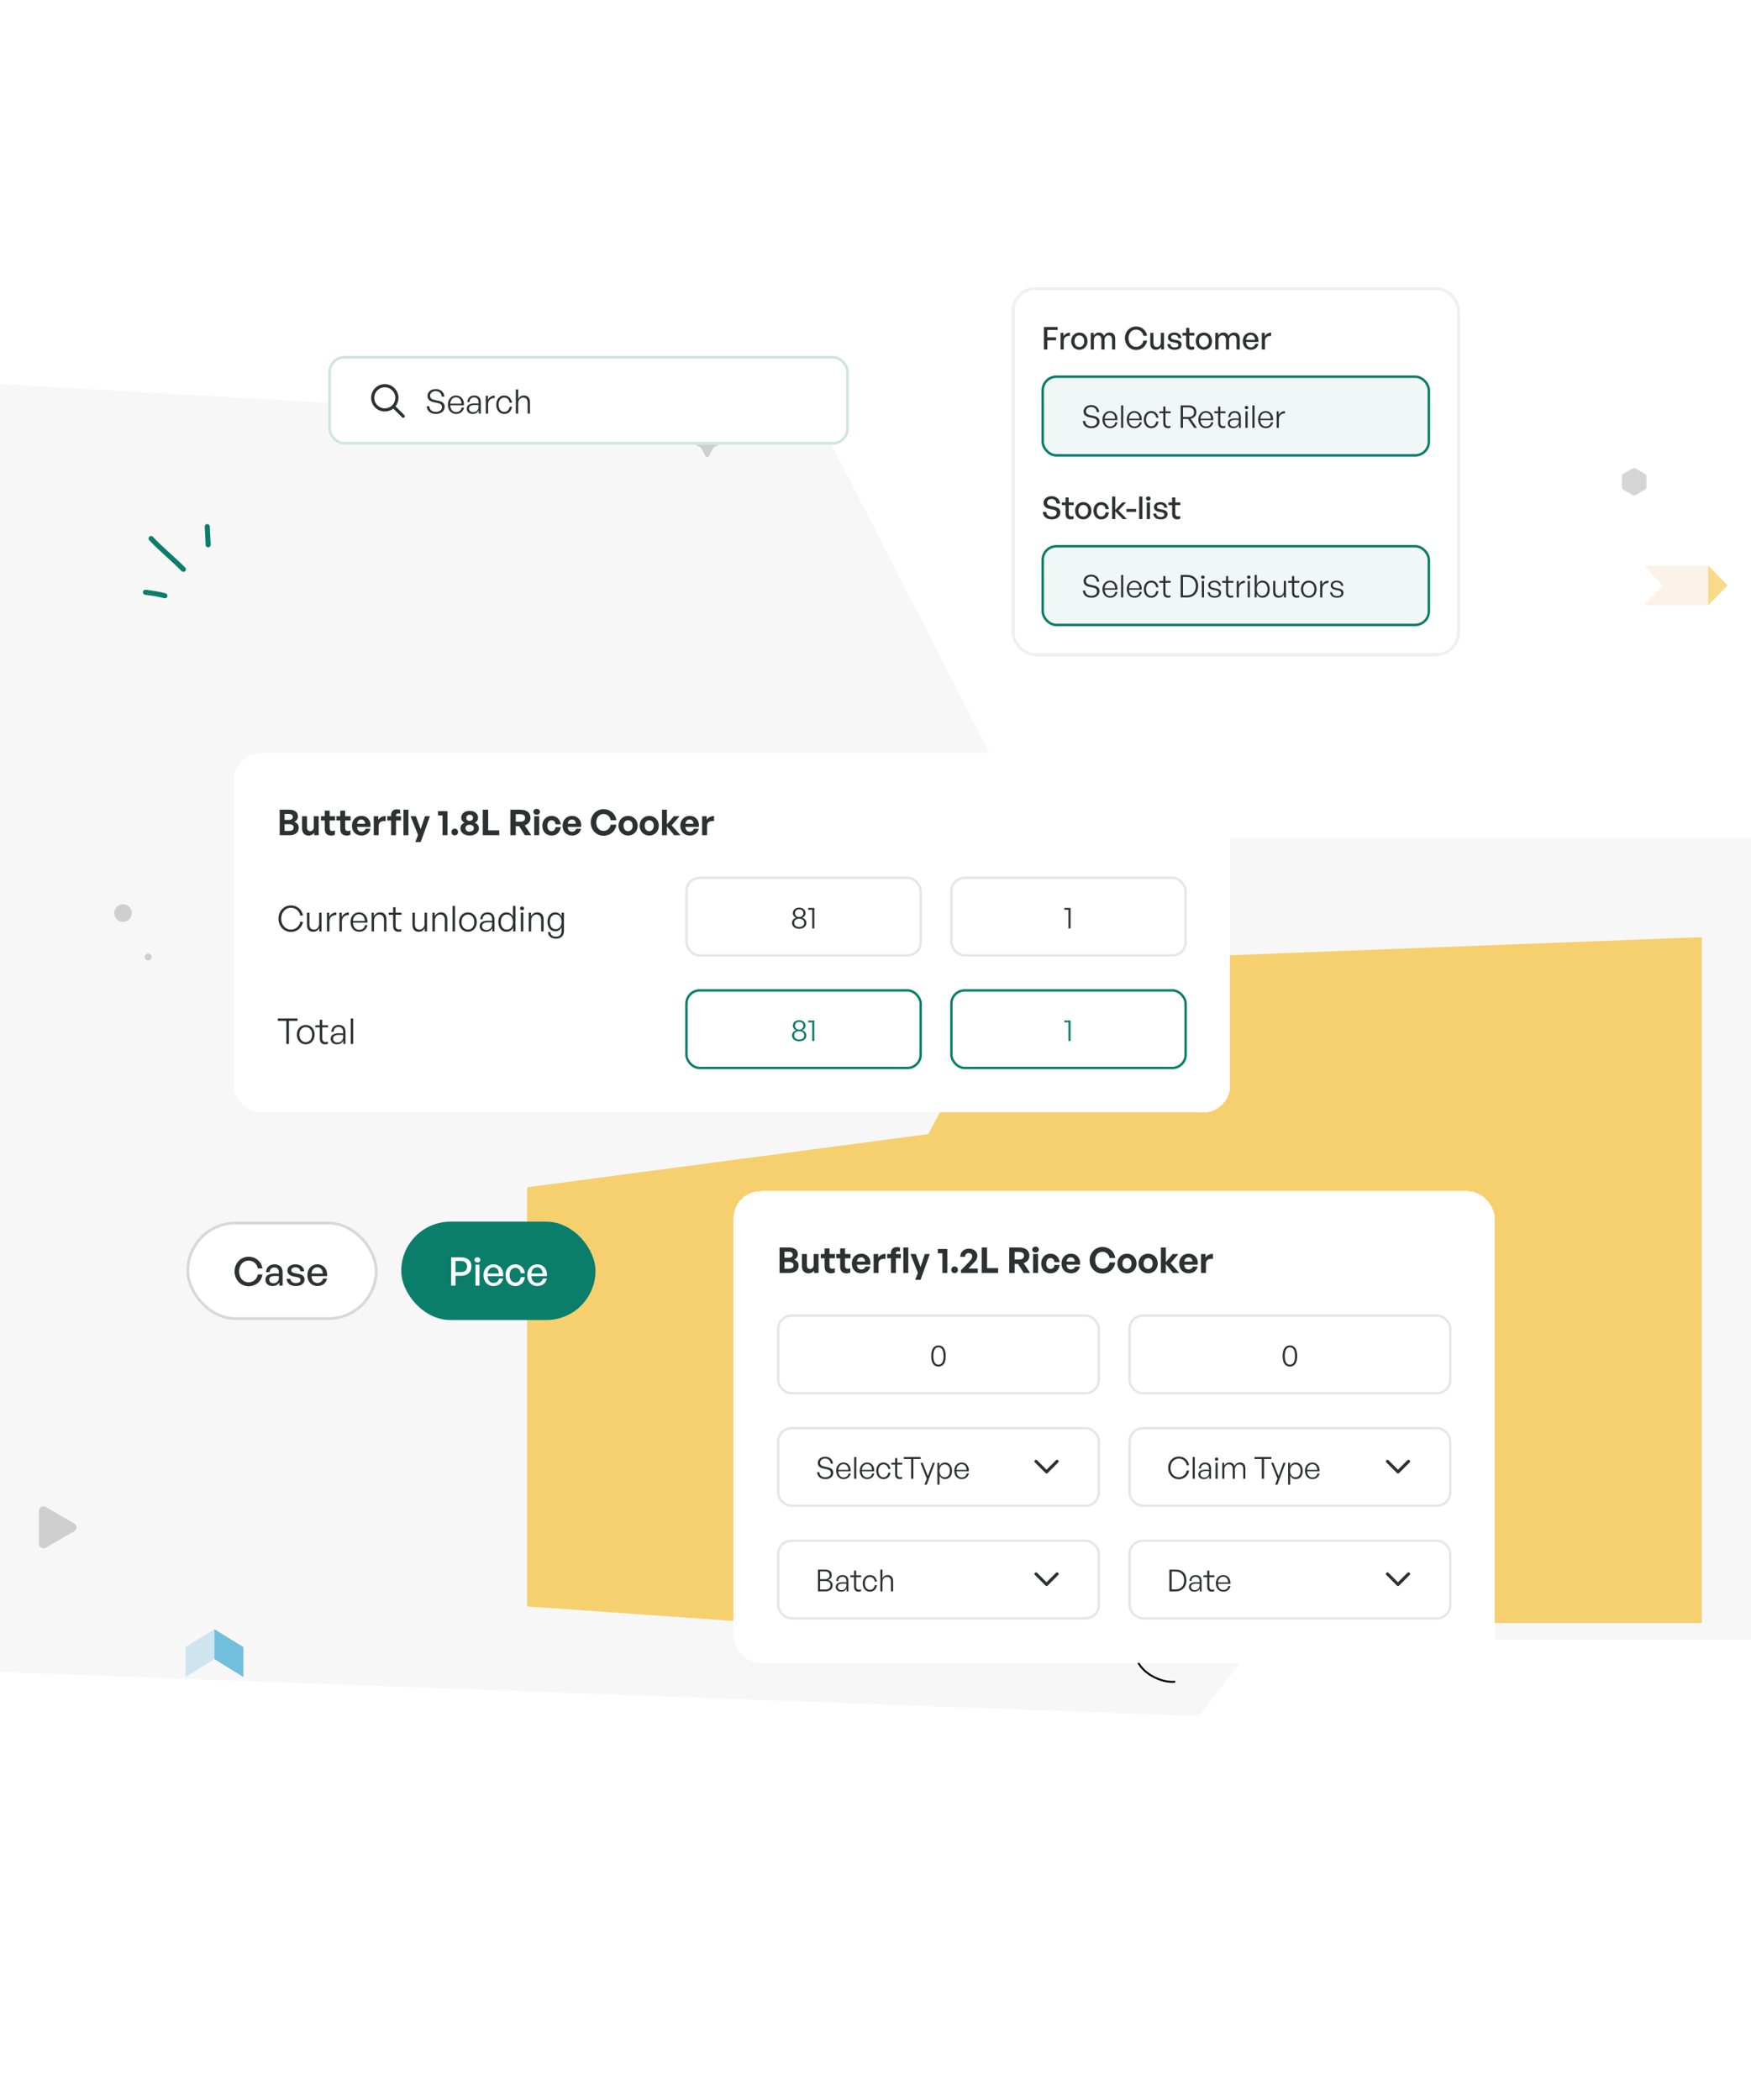 <svg width="592" height="710" viewBox="0 0 592 710" fill="none" xmlns="http://www.w3.org/2000/svg">
<path d="M278.777 145.705L0 129.841V565.259L405.347 580.159L425.375 554.208H592V283.151H349.275L278.777 145.705Z" fill="#F7F7F7"/>
<path opacity="0.2" d="M44.145 307.159C43.298 305.75 41.472 305.289 40.062 306.129C38.653 306.977 38.193 308.803 39.032 310.212C39.88 311.622 41.706 312.082 43.115 311.242C44.525 310.395 44.985 308.569 44.145 307.159Z" fill="#2E3032"/>
<path opacity="0.2" d="M51.098 322.907C50.769 322.352 50.046 322.169 49.491 322.505C48.936 322.841 48.754 323.557 49.09 324.112C49.425 324.667 50.141 324.85 50.696 324.514C51.252 324.185 51.434 323.462 51.098 322.907Z" fill="#2E3032"/>
<path d="M345.098 325.638L575.362 316.808V548.679H406.071V559.109L178.217 543.062V401.38L313.807 383.398L345.098 325.638Z" fill="#F6CF6F"/>
<path fill-rule="evenodd" clip-rule="evenodd" d="M407.59 542.88C406.852 542.274 406.027 541.748 405.18 541.324C403.522 540.492 401.031 539.739 398.723 539.717C397.145 539.703 395.648 540.031 394.545 540.886C392.441 542.507 392.011 545.312 392.609 548.226C393.048 550.352 394.026 552.529 395.268 554.318C393.858 553.515 392.032 552.762 390.265 552.58C388.278 552.375 386.365 552.864 385.116 554.698C382.501 558.525 383.808 562.228 386.649 564.901C389.44 567.531 393.72 569.138 397.094 568.867C397.269 568.853 397.408 568.692 397.394 568.517C397.379 568.342 397.226 568.203 397.043 568.217C393.829 568.48 389.754 566.932 387.095 564.427C384.487 561.973 383.253 558.576 385.649 555.063C386.752 553.449 388.446 553.04 390.199 553.222C392.018 553.412 393.895 554.23 395.268 555.063C395.641 555.289 396.013 555.509 396.393 555.742C397.394 556.86 398.489 557.707 399.563 558.116C399.833 558.218 399.95 558.043 399.986 557.992C400.03 557.926 400.074 557.809 400.001 557.67C399.986 557.641 399.957 557.59 399.899 557.539C399.818 557.466 399.643 557.327 399.57 557.254C399.263 556.969 398.935 556.714 398.606 556.458C398.036 556.02 397.43 555.625 396.817 555.246C396.729 555.143 396.641 555.041 396.554 554.939C395.012 553.076 393.749 550.549 393.245 548.095C392.697 545.444 393.026 542.88 394.939 541.405C395.933 540.638 397.284 540.36 398.716 540.375C400.921 540.397 403.295 541.112 404.88 541.916C405.852 542.405 406.779 543.026 407.583 543.749C407.853 543.99 408.094 544.26 408.328 544.538C408.357 544.567 408.386 544.611 408.43 544.662C408.532 544.816 408.642 544.962 408.751 545.1C408.81 545.173 408.853 545.203 408.861 545.203C409.058 545.327 409.197 545.225 409.255 545.166C409.27 545.152 409.452 544.976 409.306 544.75C409.277 544.706 409.094 544.458 408.948 544.268C407.867 542.639 407.531 540.346 408.006 538.483C408.306 537.3 408.941 536.292 409.942 535.766C410.606 535.415 411.432 535.284 412.425 535.445C414.813 535.832 416.822 537.19 418.604 538.87C420.43 540.587 422.022 542.639 423.549 544.355C423.666 544.487 423.87 544.501 424.009 544.385C424.141 544.268 424.155 544.063 424.038 543.924C422.497 542.193 420.89 540.134 419.057 538.395C417.18 536.628 415.054 535.204 412.535 534.802C411.381 534.619 410.424 534.787 409.642 535.189C408.481 535.795 407.729 536.949 407.378 538.315C407.013 539.747 407.086 541.405 407.575 542.88H407.59Z" fill="black"/>
<path fill-rule="evenodd" clip-rule="evenodd" d="M55.995 200.583C53.811 199.969 51.517 199.662 49.297 199.378C48.822 199.319 48.377 199.648 48.34 200.115C48.275 200.583 48.611 201.014 49.056 201.072C51.211 201.342 53.431 201.634 55.513 202.226C55.958 202.358 56.433 202.087 56.572 201.634C56.711 201.182 56.433 200.707 55.987 200.583H55.995Z" fill="#0A7D6B"/>
<path fill-rule="evenodd" clip-rule="evenodd" d="M62.62 191.876C59.099 188.283 55.133 185.157 51.686 181.468C51.379 181.125 50.831 181.103 50.488 181.424C50.145 181.746 50.115 182.286 50.451 182.63C53.906 186.325 57.865 189.466 61.385 193.067C61.729 193.403 62.276 193.41 62.612 193.074C62.919 192.746 62.956 192.205 62.612 191.869L62.62 191.876Z" fill="#0A7D6B"/>
<path fill-rule="evenodd" clip-rule="evenodd" d="M69.222 178.065C69.325 180.117 69.427 182.177 69.529 184.229C69.529 184.697 69.938 185.062 70.42 185.04C70.895 185.018 71.238 184.616 71.238 184.141C71.136 182.082 71.034 180.022 70.931 177.962C70.895 177.495 70.486 177.13 70.011 177.159C69.566 177.188 69.193 177.59 69.222 178.057V178.065Z" fill="#0A7D6B"/>
<path opacity="0.2" d="M239.563 154.302L241.104 151.483C241.155 151.388 241.228 151.315 241.323 151.264L244.142 149.722C244.529 149.511 244.529 148.956 244.142 148.751L241.323 147.21C241.228 147.159 241.155 147.086 241.104 146.991L239.563 144.171C239.351 143.784 238.796 143.784 238.591 144.171L237.05 146.991C236.999 147.086 236.926 147.159 236.831 147.21L234.012 148.751C233.624 148.963 233.624 149.518 234.012 149.722L236.831 151.264C236.926 151.315 236.999 151.388 237.05 151.483L238.591 154.302C238.803 154.689 239.358 154.689 239.563 154.302Z" fill="#2E3032"/>
<g opacity="0.6">
<path opacity="0.3" d="M72.499 560.878V550.777L62.711 556.817V566.926L72.499 560.878Z" fill="#1997CE"/>
<path d="M72.499 560.878V550.777L82.294 556.817V566.926L72.499 560.878Z" fill="#1997CE"/>
</g>
<path opacity="0.2" d="M13.154 510.764V521.925C13.154 523.094 14.418 523.831 15.433 523.24L25.096 517.652C26.111 517.068 26.111 515.6 25.096 515.015L15.433 509.442C14.418 508.858 13.154 509.589 13.154 510.757V510.764Z" fill="#2E3032"/>
<g opacity="0.5">
<path opacity="0.2" d="M577.516 204.656V191.187H566.641H566.633H556.459C556.152 191.187 555.991 191.53 556.196 191.742L562.229 197.929L556.196 204.108C555.991 204.32 556.159 204.663 556.459 204.663H577.516V204.656Z" fill="#DC7E2A"/>
<path d="M583.879 197.702L577.517 191.187V204.656L583.879 198.126C583.988 198.009 583.988 197.826 583.879 197.702Z" fill="#F5B514"/>
</g>
<path opacity="0.2" d="M551.945 158.379L548.87 160.154C548.534 160.344 548.329 160.701 548.329 161.089V164.638C548.329 165.025 548.534 165.383 548.87 165.573L551.945 167.348C552.281 167.538 552.69 167.538 553.026 167.348L556.101 165.573C556.437 165.383 556.641 165.025 556.641 164.638V161.089C556.641 160.701 556.437 160.344 556.101 160.154L553.026 158.379C552.69 158.189 552.281 158.189 551.945 158.379Z" fill="#2E3032"/>
<g filter="url(#filter0_d_587_2896)">
<rect x="111" y="115" width="175.984" height="30" rx="5.427" fill="white"/>
<rect x="111.452" y="115.452" width="175.079" height="29.096" rx="4.975" stroke="#CEE5E1" stroke-width="0.904"/>
<path d="M133.657 129.162C133.657 127.895 132.967 126.738 131.877 126.093C130.765 125.448 129.409 125.448 128.319 126.093C127.207 126.738 126.54 127.895 126.54 129.162C126.54 130.452 127.207 131.609 128.319 132.254C129.409 132.899 130.765 132.899 131.877 132.254C132.967 131.609 133.657 130.452 133.657 129.162ZM132.967 132.81C132.167 133.432 131.166 133.788 130.098 133.788C127.541 133.788 125.472 131.72 125.472 129.162C125.472 126.627 127.541 124.536 130.098 124.536C132.634 124.536 134.724 126.627 134.724 129.162C134.724 130.252 134.346 131.253 133.723 132.054L136.704 135.012C136.904 135.234 136.904 135.568 136.704 135.768C136.481 135.99 136.148 135.99 135.948 135.768L132.967 132.81Z" fill="#2E3032"/>
<path d="M150.333 132.234C150.333 133.532 149.274 134.614 147.373 134.614C145.471 134.614 144.355 133.555 144.275 132.006H145.141C145.22 133.168 145.949 133.919 147.361 133.919C148.523 133.919 149.434 133.327 149.434 132.348C149.434 131.505 148.955 131.118 147.794 130.879L146.758 130.674C145.676 130.458 144.537 129.957 144.537 128.533C144.537 127.224 145.687 126.21 147.316 126.21C148.91 126.21 150.14 127.212 150.231 128.772H149.354C149.297 127.69 148.5 126.905 147.327 126.905C146.074 126.905 145.403 127.668 145.403 128.488C145.403 129.455 146.222 129.752 147.133 129.934L148.17 130.15C149.548 130.435 150.333 131.004 150.333 132.234ZM154.223 134.614C152.538 134.614 151.422 133.35 151.422 131.448C151.422 129.695 152.583 128.385 154.177 128.385C155.885 128.385 157.001 129.763 156.865 131.687H152.219C152.287 133.111 153.039 133.988 154.211 133.988C155.214 133.988 155.908 133.43 156.102 132.473H156.887C156.614 133.805 155.601 134.614 154.223 134.614ZM154.166 129C153.084 129 152.321 129.831 152.219 131.141H156.033C155.965 129.797 155.27 129 154.166 129ZM161.871 134.5V133.407C161.518 134.158 160.79 134.614 159.856 134.614C158.615 134.614 157.806 133.919 157.806 132.837C157.806 131.665 158.74 131.05 160.562 131.05C160.926 131.05 161.2 131.072 161.792 131.118V130.617C161.792 129.615 161.257 129.023 160.346 129.023C159.366 129.023 158.751 129.626 158.74 130.606H158.011C158.045 129.273 158.968 128.385 160.334 128.385C161.735 128.385 162.555 129.205 162.555 130.594V134.5H161.871ZM158.569 132.815C158.569 133.543 159.127 134.033 159.97 134.033C161.086 134.033 161.792 133.304 161.792 132.177V131.642C161.279 131.596 160.926 131.585 160.596 131.585C159.23 131.585 158.569 131.983 158.569 132.815ZM165.029 131.289V134.5H164.231V128.499H164.972V129.865C165.382 128.977 166.27 128.408 167.26 128.408V129.239C165.996 129.194 165.029 129.979 165.029 131.289ZM170.467 134.625C168.884 134.625 167.78 133.339 167.78 131.494C167.78 129.672 168.896 128.385 170.467 128.385C171.868 128.385 172.87 129.319 173.109 130.822H172.3C172.118 129.729 171.435 129.08 170.467 129.08C169.351 129.08 168.588 130.059 168.588 131.494C168.588 132.951 169.351 133.931 170.467 133.931C171.446 133.931 172.118 133.293 172.3 132.177H173.109C172.892 133.703 171.879 134.625 170.467 134.625ZM175.193 131.004V134.5H174.395V126.324H175.193V129.604C175.568 128.886 176.252 128.385 177.117 128.385C178.37 128.385 179.178 129.182 179.178 130.606V134.5H178.381V130.879C178.381 129.729 177.857 129.08 176.878 129.08C175.944 129.08 175.193 129.888 175.193 131.004Z" fill="#2E3032"/>
</g>
<g filter="url(#filter1_d_587_2896)">
<rect x="248" y="391" width="257.4" height="159.504" rx="9.172" fill="white" shape-rendering="crispEdges"/>
<path d="M270.007 416.143C270.007 417.739 268.831 418.675 266.935 418.675H263.563V410.059H266.803C268.615 410.059 269.731 410.875 269.731 412.351C269.731 413.143 269.287 413.779 268.519 414.175C269.479 414.511 270.007 415.195 270.007 416.143ZM266.659 411.499H265.219V413.503H266.659C267.547 413.503 268.003 413.119 268.003 412.495C268.003 411.883 267.547 411.499 266.659 411.499ZM266.791 414.955H265.219V417.235H266.791C267.775 417.235 268.291 416.803 268.291 416.071C268.291 415.387 267.775 414.955 266.791 414.955ZM275.089 415.975V412.267H276.745V418.675H275.221V417.835C274.873 418.399 274.165 418.795 273.349 418.795C272.065 418.795 271.129 418.015 271.129 416.347V412.267H272.797V416.023C272.797 416.923 273.241 417.319 273.913 417.319C274.513 417.319 275.089 416.839 275.089 415.975ZM282.228 417.055V418.507C281.82 418.711 281.436 418.795 280.944 418.795C279.624 418.795 278.796 418.039 278.796 416.599V413.695H277.5V412.267H278.796V410.371H280.452V412.267H282.288V413.695H280.452V416.215C280.452 416.959 280.788 417.259 281.388 417.259C281.7 417.259 281.988 417.187 282.228 417.055ZM287.478 417.055V418.507C287.07 418.711 286.686 418.795 286.194 418.795C284.874 418.795 284.046 418.039 284.046 416.599V413.695H282.75V412.267H284.046V410.371H285.702V412.267H287.538V413.695H285.702V416.215C285.702 416.959 286.038 417.259 286.638 417.259C286.95 417.259 287.238 417.187 287.478 417.055ZM291.199 418.783C289.279 418.783 287.995 417.451 287.995 415.447C287.995 413.539 289.327 412.147 291.175 412.147C293.203 412.147 294.547 413.791 294.247 415.879H289.699C289.807 416.923 290.311 417.499 291.163 417.499C291.895 417.499 292.387 417.139 292.579 416.503H294.235C293.875 417.955 292.759 418.783 291.199 418.783ZM291.139 413.371C290.359 413.371 289.867 413.875 289.723 414.823H292.483C292.435 413.935 291.931 413.371 291.139 413.371ZM297.033 415.567V418.675H295.365V412.267H296.901V413.503C297.369 412.687 298.365 412.195 299.397 412.195V413.923C297.981 413.815 297.033 414.151 297.033 415.567ZM302.894 418.675H301.238V413.695H299.942V412.267H301.238V411.919C301.238 410.647 301.922 409.927 303.254 409.927C303.662 409.927 304.01 409.999 304.286 410.119V411.439C304.106 411.367 303.866 411.331 303.65 411.331C303.194 411.331 302.894 411.511 302.894 411.955V412.267H304.562V413.695H302.894V418.675ZM307.094 418.675H305.414V410.059H307.094V418.675ZM314.355 412.267L311.235 420.991H309.423L310.335 418.603L307.815 412.267H309.615L311.223 416.659L312.687 412.267H314.355ZM320.283 418.675H318.615V412.003H317.079V410.563H320.283V418.675ZM323.864 417.607C323.864 418.267 323.408 418.735 322.748 418.735C322.088 418.735 321.62 418.267 321.62 417.607C321.62 416.935 322.088 416.467 322.748 416.467C323.408 416.467 323.864 416.935 323.864 417.607ZM330.556 417.187V418.675H324.892V417.727L327.352 415.207C328.288 414.247 328.684 413.743 328.684 413.035C328.684 412.375 328.24 411.931 327.532 411.931C326.752 411.931 326.272 412.423 326.272 413.215H324.652C324.652 411.595 325.876 410.443 327.616 410.443C329.236 410.443 330.424 411.463 330.424 412.831C330.424 413.815 330.064 414.439 328.648 415.867L327.424 417.187H330.556ZM337.463 418.675H331.895V410.059H333.719V417.031H337.463V418.675ZM343.047 418.675H341.223V410.059H344.595C346.767 410.059 348.027 411.067 348.027 412.855C348.027 414.019 347.307 414.943 346.083 415.351L348.303 418.675H346.131L344.187 415.627H343.047V418.675ZM343.047 411.571V414.127H344.511C345.615 414.127 346.203 413.695 346.203 412.855C346.203 412.003 345.615 411.571 344.511 411.571H343.047ZM351.226 410.779C351.226 411.343 350.77 411.763 350.11 411.763C349.462 411.763 349.006 411.343 349.006 410.779C349.006 410.191 349.462 409.771 350.11 409.771C350.77 409.771 351.226 410.191 351.226 410.779ZM350.962 418.675H349.294V412.267H350.962V418.675ZM355.147 418.795C353.299 418.795 352.027 417.427 352.027 415.471C352.027 413.551 353.347 412.147 355.147 412.147C356.815 412.147 358.051 413.275 358.255 415.003H356.503C356.419 414.151 355.903 413.623 355.147 413.623C354.283 413.623 353.731 414.331 353.731 415.471C353.731 416.623 354.271 417.319 355.147 417.319C355.915 417.319 356.407 416.815 356.503 415.939H358.255C358.063 417.703 356.863 418.795 355.147 418.795ZM362.086 418.783C360.166 418.783 358.882 417.451 358.882 415.447C358.882 413.539 360.214 412.147 362.062 412.147C364.09 412.147 365.434 413.791 365.134 415.879H360.586C360.694 416.923 361.198 417.499 362.05 417.499C362.782 417.499 363.274 417.139 363.466 416.503H365.122C364.762 417.955 363.646 418.783 362.086 418.783ZM362.026 413.371C361.246 413.371 360.754 413.875 360.61 414.823H363.37C363.322 413.935 362.818 413.371 362.026 413.371ZM372.719 418.855C370.295 418.855 368.399 416.887 368.399 414.355C368.399 411.835 370.295 409.879 372.719 409.879C374.987 409.879 376.763 411.391 377.063 413.599H375.131C374.927 412.363 373.967 411.511 372.743 411.511C371.267 411.511 370.271 412.675 370.271 414.355C370.271 416.047 371.267 417.223 372.743 417.223C373.967 417.223 374.915 416.359 375.131 415.123H377.063C376.763 417.355 374.987 418.855 372.719 418.855ZM381.025 418.795C379.165 418.795 377.773 417.331 377.773 415.471C377.773 413.599 379.165 412.147 381.025 412.147C382.885 412.147 384.277 413.599 384.277 415.471C384.277 417.331 382.885 418.795 381.025 418.795ZM381.025 417.319C381.853 417.319 382.561 416.659 382.561 415.471C382.561 414.283 381.853 413.635 381.025 413.635C380.197 413.635 379.489 414.283 379.489 415.471C379.489 416.659 380.197 417.319 381.025 417.319ZM388.173 418.795C386.313 418.795 384.921 417.331 384.921 415.471C384.921 413.599 386.313 412.147 388.173 412.147C390.033 412.147 391.425 413.599 391.425 415.471C391.425 417.331 390.033 418.795 388.173 418.795ZM388.173 417.319C389.001 417.319 389.709 416.659 389.709 415.471C389.709 414.283 389.001 413.635 388.173 413.635C387.345 413.635 386.637 414.283 386.637 415.471C386.637 416.659 387.345 417.319 388.173 417.319ZM394.158 418.675H392.49V410.059H394.158V414.979L396.498 412.267H398.418L395.766 415.339L398.73 418.675H396.606L394.158 415.699V418.675ZM401.883 418.783C399.963 418.783 398.679 417.451 398.679 415.447C398.679 413.539 400.011 412.147 401.859 412.147C403.887 412.147 405.231 413.791 404.931 415.879H400.383C400.491 416.923 400.995 417.499 401.847 417.499C402.579 417.499 403.071 417.139 403.263 416.503H404.919C404.559 417.955 403.443 418.783 401.883 418.783ZM401.823 413.371C401.043 413.371 400.551 413.875 400.407 414.823H403.167C403.119 413.935 402.615 413.371 401.823 413.371ZM407.716 415.567V418.675H406.048V412.267H407.584V413.503C408.052 412.687 409.048 412.195 410.08 412.195V413.923C408.664 413.815 407.716 414.151 407.716 415.567Z" fill="#2E3032"/>
<rect x="262.675" y="432.682" width="109.234" height="27.044" rx="4.892" fill="white"/>
<rect x="263.083" y="433.09" width="108.419" height="26.229" rx="4.484" stroke="black" stroke-opacity="0.1" stroke-width="0.815"/>
<path d="M314.829 446.745C314.829 444.446 315.711 443.163 317.292 443.163C318.863 443.163 319.756 444.446 319.756 446.745C319.756 449.044 318.883 450.307 317.292 450.307C315.691 450.307 314.829 449.044 314.829 446.745ZM315.568 446.745C315.568 448.654 316.153 449.67 317.292 449.67C318.411 449.67 319.016 448.665 319.016 446.745C319.016 444.816 318.411 443.799 317.292 443.799C316.173 443.799 315.568 444.805 315.568 446.745Z" fill="#2E3032"/>
<rect x="381.49" y="432.682" width="109.234" height="27.044" rx="4.892" fill="white"/>
<rect x="381.898" y="433.09" width="108.419" height="26.229" rx="4.484" stroke="black" stroke-opacity="0.1" stroke-width="0.815"/>
<path d="M433.644 446.745C433.644 444.446 434.526 443.163 436.107 443.163C437.677 443.163 438.57 444.446 438.57 446.745C438.57 449.044 437.698 450.307 436.107 450.307C434.506 450.307 433.644 449.044 433.644 446.745ZM434.383 446.745C434.383 448.654 434.968 449.67 436.107 449.67C437.226 449.67 437.831 448.665 437.831 446.745C437.831 444.816 437.226 443.799 436.107 443.799C434.988 443.799 434.383 444.805 434.383 446.745Z" fill="#2E3032"/>
<rect x="262.675" y="470.733" width="109.234" height="27.044" rx="4.892" fill="white"/>
<rect x="263.083" y="471.141" width="108.419" height="26.229" rx="4.484" stroke="black" stroke-opacity="0.1" stroke-width="0.815"/>
<path d="M281.714 486.213C281.714 487.383 280.759 488.358 279.045 488.358C277.331 488.358 276.325 487.403 276.253 486.007H277.034C277.105 487.054 277.762 487.732 279.035 487.732C280.082 487.732 280.903 487.198 280.903 486.315C280.903 485.556 280.472 485.207 279.425 484.991L278.491 484.806C277.516 484.611 276.49 484.16 276.49 482.877C276.49 481.696 277.526 480.783 278.994 480.783C280.431 480.783 281.539 481.686 281.622 483.092H280.831C280.78 482.117 280.061 481.409 279.004 481.409C277.875 481.409 277.27 482.097 277.27 482.836C277.27 483.708 278.009 483.975 278.83 484.139L279.764 484.334C281.006 484.591 281.714 485.104 281.714 486.213ZM285.22 488.358C283.701 488.358 282.695 487.218 282.695 485.504C282.695 483.924 283.742 482.743 285.179 482.743C286.718 482.743 287.724 483.985 287.601 485.72H283.413C283.475 487.003 284.152 487.793 285.21 487.793C286.113 487.793 286.739 487.29 286.913 486.428H287.622C287.375 487.629 286.462 488.358 285.22 488.358ZM285.169 483.298C284.193 483.298 283.506 484.047 283.413 485.227H286.852C286.79 484.016 286.164 483.298 285.169 483.298ZM289.507 488.255H288.788V480.886H289.507V488.255ZM293.188 488.358C291.669 488.358 290.664 487.218 290.664 485.504C290.664 483.924 291.71 482.743 293.147 482.743C294.687 482.743 295.693 483.985 295.57 485.72H291.382C291.444 487.003 292.121 487.793 293.178 487.793C294.081 487.793 294.708 487.29 294.882 486.428H295.59C295.344 487.629 294.43 488.358 293.188 488.358ZM293.137 483.298C292.162 483.298 291.474 484.047 291.382 485.227H294.82C294.759 484.016 294.133 483.298 293.137 483.298ZM298.679 488.368C297.252 488.368 296.257 487.208 296.257 485.545C296.257 483.903 297.262 482.743 298.679 482.743C299.941 482.743 300.845 483.585 301.06 484.94H300.331C300.167 483.955 299.551 483.369 298.679 483.369C297.673 483.369 296.985 484.252 296.985 485.545C296.985 486.859 297.673 487.742 298.679 487.742C299.562 487.742 300.167 487.167 300.331 486.161H301.06C300.865 487.537 299.952 488.368 298.679 488.368ZM305.001 487.567V488.204C304.724 488.317 304.488 488.358 304.221 488.358C303.328 488.358 302.641 487.896 302.641 486.726V483.452H301.368V482.846H302.641V481.245H303.359V482.846H305.053V483.452H303.359V486.572C303.359 487.413 303.77 487.701 304.365 487.701C304.591 487.701 304.776 487.66 305.001 487.567ZM308.797 488.255H308.038V481.573H305.564V480.886H311.271V481.573H308.797V488.255ZM316.09 482.846L313.318 490.236H312.549L313.339 488.183L311.194 482.846H311.964L313.708 487.321L315.361 482.846H316.09ZM321.882 485.545C321.882 487.218 320.948 488.358 319.511 488.358C318.7 488.358 318.012 487.916 317.643 487.147V490.236H316.924V482.846H317.591V484.016C317.961 483.216 318.679 482.743 319.511 482.743C320.948 482.743 321.882 483.893 321.882 485.545ZM321.153 485.545C321.153 484.18 320.445 483.369 319.388 483.369C318.382 483.369 317.632 484.17 317.632 485.545C317.632 486.89 318.361 487.732 319.388 487.732C320.445 487.732 321.153 486.931 321.153 485.545ZM325.163 488.358C323.644 488.358 322.638 487.218 322.638 485.504C322.638 483.924 323.685 482.743 325.122 482.743C326.662 482.743 327.668 483.985 327.544 485.72H323.357C323.418 487.003 324.096 487.793 325.153 487.793C326.056 487.793 326.682 487.29 326.857 486.428H327.565C327.319 487.629 326.405 488.358 325.163 488.358ZM325.112 483.298C324.137 483.298 323.449 484.047 323.357 485.227H326.795C326.734 484.016 326.107 483.298 325.112 483.298Z" fill="#2E3032"/>
<path d="M354.225 486.286C354.002 486.509 353.669 486.509 353.469 486.286L349.91 482.728C349.688 482.528 349.688 482.194 349.91 481.994C350.11 481.772 350.444 481.772 350.644 481.994L353.824 485.174L357.027 481.972C357.227 481.772 357.561 481.772 357.761 481.972C357.983 482.194 357.983 482.528 357.761 482.728L354.225 486.286Z" fill="#2E3032"/>
<rect x="381.49" y="470.733" width="109.234" height="27.044" rx="4.892" fill="white"/>
<rect x="381.898" y="471.141" width="108.419" height="26.229" rx="4.484" stroke="black" stroke-opacity="0.1" stroke-width="0.815"/>
<path d="M398.548 488.409C396.495 488.409 394.945 486.736 394.945 484.56C394.945 482.394 396.495 480.732 398.548 480.732C400.303 480.732 401.75 481.912 402.038 483.667H401.227C400.991 482.353 399.903 481.419 398.548 481.419C396.916 481.419 395.736 482.754 395.736 484.56C395.736 486.387 396.916 487.721 398.548 487.721C399.913 487.721 401.001 486.777 401.227 485.463H402.038C401.75 487.218 400.303 488.409 398.548 488.409ZM403.952 488.255H403.233V480.886H403.952V488.255ZM408.834 488.255V487.27C408.516 487.947 407.859 488.358 407.017 488.358C405.899 488.358 405.17 487.732 405.17 486.757C405.17 485.699 406.011 485.145 407.654 485.145C407.982 485.145 408.229 485.166 408.762 485.207V484.755C408.762 483.852 408.28 483.318 407.459 483.318C406.576 483.318 406.022 483.862 406.011 484.745H405.355C405.385 483.544 406.217 482.743 407.448 482.743C408.711 482.743 409.45 483.482 409.45 484.735V488.255H408.834ZM405.858 486.736C405.858 487.393 406.36 487.834 407.12 487.834C408.126 487.834 408.762 487.177 408.762 486.161V485.679C408.3 485.638 407.982 485.628 407.685 485.628C406.453 485.628 405.858 485.987 405.858 486.736ZM411.895 481.594C411.895 481.912 411.659 482.138 411.31 482.138C410.972 482.138 410.735 481.912 410.735 481.594C410.735 481.286 410.972 481.06 411.31 481.06C411.659 481.06 411.895 481.286 411.895 481.594ZM411.68 488.255H410.961V482.846H411.68V488.255ZM413.955 488.255H413.237V482.846H413.904V483.862C414.263 483.164 414.899 482.743 415.669 482.743C416.511 482.743 417.137 483.205 417.363 483.996C417.701 483.236 418.379 482.743 419.231 482.743C420.35 482.743 421.047 483.482 421.047 484.745V488.255H420.339V484.981C420.339 483.955 419.867 483.369 418.995 483.369C418.174 483.369 417.506 484.088 417.506 485.084V488.255H416.788V484.981C416.788 483.955 416.316 483.369 415.443 483.369C414.612 483.369 413.955 484.088 413.955 485.084V488.255ZM427.362 488.255H426.602V481.573H424.129V480.886H429.835V481.573H427.362V488.255ZM434.654 482.846L431.883 490.236H431.113L431.903 488.183L429.758 482.846H430.528L432.273 487.321L433.925 482.846H434.654ZM440.446 485.545C440.446 487.218 439.512 488.358 438.075 488.358C437.264 488.358 436.577 487.916 436.207 487.147V490.236H435.489V482.846H436.156V484.016C436.525 483.216 437.244 482.743 438.075 482.743C439.512 482.743 440.446 483.893 440.446 485.545ZM439.717 485.545C439.717 484.18 439.009 483.369 437.952 483.369C436.946 483.369 436.197 484.17 436.197 485.545C436.197 486.89 436.926 487.732 437.952 487.732C439.009 487.732 439.717 486.931 439.717 485.545ZM443.728 488.358C442.208 488.358 441.203 487.218 441.203 485.504C441.203 483.924 442.25 482.743 443.686 482.743C445.226 482.743 446.232 483.985 446.109 485.72H441.921C441.983 487.003 442.66 487.793 443.717 487.793C444.62 487.793 445.247 487.29 445.421 486.428H446.129C445.883 487.629 444.969 488.358 443.728 488.358ZM443.676 483.298C442.701 483.298 442.013 484.047 441.921 485.227H445.359C445.298 484.016 444.672 483.298 443.676 483.298Z" fill="#2E3032"/>
<path d="M473.04 486.286C472.817 486.509 472.484 486.509 472.283 486.286L468.725 482.728C468.503 482.528 468.503 482.194 468.725 481.994C468.925 481.772 469.259 481.772 469.459 481.994L472.639 485.174L475.842 481.972C476.042 481.772 476.376 481.772 476.576 481.972C476.798 482.194 476.798 482.528 476.576 482.728L473.04 486.286Z" fill="#2E3032"/>
<rect x="262.675" y="508.784" width="109.234" height="27.044" rx="4.892" fill="white"/>
<rect x="263.083" y="509.192" width="108.419" height="26.229" rx="4.484" stroke="black" stroke-opacity="0.1" stroke-width="0.815"/>
<path d="M281.509 524.243C281.509 525.557 280.544 526.306 279.097 526.306H276.551V518.937H278.943C280.369 518.937 281.211 519.625 281.211 520.836C281.211 521.564 280.749 522.191 280 522.468C280.995 522.714 281.509 523.361 281.509 524.243ZM278.902 519.563H277.27V522.191H278.902C279.897 522.191 280.462 521.698 280.462 520.877C280.462 520.056 279.897 519.563 278.902 519.563ZM279.056 522.817H277.27V525.68H279.056C280.133 525.68 280.77 525.147 280.77 524.223C280.77 523.34 280.133 522.817 279.056 522.817ZM286.23 526.306V525.321C285.912 525.998 285.255 526.409 284.414 526.409C283.295 526.409 282.566 525.783 282.566 524.808C282.566 523.751 283.408 523.196 285.05 523.196C285.378 523.196 285.625 523.217 286.158 523.258V522.806C286.158 521.903 285.676 521.369 284.855 521.369C283.972 521.369 283.418 521.913 283.408 522.796H282.751C282.782 521.595 283.613 520.795 284.845 520.795C286.107 520.795 286.846 521.534 286.846 522.786V526.306H286.23ZM283.254 524.787C283.254 525.444 283.757 525.886 284.516 525.886C285.522 525.886 286.158 525.229 286.158 524.213V523.73C285.697 523.689 285.378 523.679 285.081 523.679C283.849 523.679 283.254 524.038 283.254 524.787ZM291.109 525.619V526.255C290.832 526.368 290.596 526.409 290.329 526.409C289.436 526.409 288.748 525.947 288.748 524.777V521.503H287.476V520.897H288.748V519.296H289.467V520.897H291.16V521.503H289.467V524.623C289.467 525.465 289.877 525.752 290.473 525.752C290.698 525.752 290.883 525.711 291.109 525.619ZM294.098 526.419C292.671 526.419 291.676 525.259 291.676 523.597C291.676 521.954 292.682 520.795 294.098 520.795C295.361 520.795 296.264 521.636 296.479 522.991H295.751C295.586 522.006 294.971 521.421 294.098 521.421C293.092 521.421 292.405 522.303 292.405 523.597C292.405 524.91 293.092 525.793 294.098 525.793C294.981 525.793 295.586 525.218 295.751 524.213H296.479C296.284 525.588 295.371 526.419 294.098 526.419ZM298.358 523.155V526.306H297.639V518.937H298.358V521.893C298.696 521.246 299.312 520.795 300.092 520.795C301.221 520.795 301.95 521.513 301.95 522.796V526.306H301.232V523.042C301.232 522.006 300.759 521.421 299.877 521.421C299.035 521.421 298.358 522.149 298.358 523.155Z" fill="#2E3032"/>
<path d="M354.225 524.338C354.002 524.56 353.669 524.56 353.469 524.338L349.91 520.779C349.688 520.579 349.688 520.245 349.91 520.045C350.11 519.823 350.444 519.823 350.644 520.045L353.824 523.226L357.027 520.023C357.227 519.823 357.561 519.823 357.761 520.023C357.983 520.245 357.983 520.579 357.761 520.779L354.225 524.338Z" fill="#2E3032"/>
<rect x="381.49" y="508.784" width="109.234" height="27.044" rx="4.892" fill="white"/>
<rect x="381.898" y="509.192" width="108.419" height="26.229" rx="4.484" stroke="black" stroke-opacity="0.1" stroke-width="0.815"/>
<path d="M397.46 526.306H395.366V518.937H397.46C399.821 518.937 401.124 520.435 401.124 522.591C401.124 524.715 399.769 526.306 397.46 526.306ZM396.136 519.604V525.639H397.439C399.307 525.639 400.344 524.418 400.344 522.591C400.344 520.774 399.328 519.604 397.439 519.604H396.136ZM405.637 526.306V525.321C405.318 525.998 404.662 526.409 403.82 526.409C402.701 526.409 401.972 525.783 401.972 524.808C401.972 523.751 402.814 523.196 404.456 523.196C404.785 523.196 405.031 523.217 405.565 523.258V522.806C405.565 521.903 405.082 521.369 404.261 521.369C403.379 521.369 402.824 521.913 402.814 522.796H402.157C402.188 521.595 403.019 520.795 404.251 520.795C405.513 520.795 406.252 521.534 406.252 522.786V526.306H405.637ZM402.66 524.787C402.66 525.444 403.163 525.886 403.923 525.886C404.928 525.886 405.565 525.229 405.565 524.213V523.73C405.103 523.689 404.785 523.679 404.487 523.679C403.255 523.679 402.66 524.038 402.66 524.787ZM410.515 525.619V526.255C410.238 526.368 410.002 526.409 409.735 526.409C408.842 526.409 408.155 525.947 408.155 524.777V521.503H406.882V520.897H408.155V519.296H408.873V520.897H410.567V521.503H408.873V524.623C408.873 525.465 409.284 525.752 409.879 525.752C410.105 525.752 410.289 525.711 410.515 525.619ZM413.607 526.409C412.088 526.409 411.082 525.27 411.082 523.556C411.082 521.975 412.129 520.795 413.566 520.795C415.106 520.795 416.112 522.037 415.988 523.771H411.801C411.862 525.054 412.54 525.845 413.597 525.845C414.5 525.845 415.126 525.342 415.301 524.479H416.009C415.763 525.68 414.849 526.409 413.607 526.409ZM413.556 521.349C412.581 521.349 411.893 522.098 411.801 523.279H415.239C415.178 522.067 414.551 521.349 413.556 521.349Z" fill="#2E3032"/>
<path d="M473.04 524.338C472.817 524.56 472.484 524.56 472.283 524.338L468.725 520.779C468.503 520.579 468.503 520.245 468.725 520.045C468.925 519.823 469.259 519.823 469.459 520.045L472.639 523.226L475.842 520.023C476.042 519.823 476.376 519.823 476.576 520.023C476.798 520.245 476.798 520.579 476.576 520.779L473.04 524.338Z" fill="#2E3032"/>
</g>
<rect x="63.477" y="413.476" width="63.71" height="32.294" rx="16.147" fill="white"/>
<rect x="63.477" y="413.476" width="63.71" height="32.294" rx="16.147" stroke="#D8D8D8" stroke-width="0.953"/>
<path d="M84.048 434.824C81.38 434.824 79.312 432.649 79.312 429.821C79.312 427.006 81.38 424.845 84.048 424.845C86.45 424.845 88.371 426.446 88.731 428.807H87.17C86.903 427.259 85.649 426.165 84.061 426.165C82.167 426.165 80.833 427.7 80.833 429.821C80.833 431.969 82.167 433.503 84.061 433.503C85.649 433.503 86.903 432.396 87.17 430.848H88.731C88.371 433.223 86.45 434.824 84.048 434.824ZM94.432 434.624V433.53C93.992 434.317 93.205 434.757 92.164 434.757C90.697 434.757 89.736 433.917 89.736 432.623C89.736 431.235 90.843 430.515 92.951 430.515C93.365 430.515 93.698 430.528 94.272 430.595V430.075C94.272 429.061 93.725 428.487 92.791 428.487C91.804 428.487 91.203 429.074 91.163 430.061H89.936C90.003 428.474 91.137 427.42 92.791 427.42C94.539 427.42 95.553 428.407 95.553 430.088V434.624H94.432ZM91.017 432.583C91.017 433.317 91.564 433.797 92.431 433.797C93.565 433.797 94.272 433.09 94.272 432.009V431.435C93.752 431.369 93.378 431.355 93.031 431.355C91.684 431.355 91.017 431.756 91.017 432.583ZM102.958 432.516C102.958 433.904 101.877 434.757 99.996 434.757C98.128 434.757 97.021 433.837 96.887 432.316H98.182C98.235 433.196 98.942 433.743 100.023 433.743C100.97 433.743 101.597 433.41 101.597 432.743C101.597 432.156 101.237 431.902 100.356 431.729L99.209 431.515C97.901 431.262 97.168 430.595 97.168 429.528C97.168 428.287 98.248 427.42 99.889 427.42C101.584 427.42 102.731 428.327 102.851 429.781H101.557C101.477 428.927 100.85 428.434 99.903 428.434C99.049 428.434 98.475 428.794 98.475 429.407C98.475 429.981 98.835 430.248 99.689 430.408L100.89 430.635C102.291 430.888 102.958 431.502 102.958 432.516ZM107.338 434.757C105.296 434.757 103.922 433.277 103.922 431.048C103.922 428.954 105.35 427.42 107.298 427.42C109.405 427.42 110.806 429.127 110.566 431.422H105.296C105.403 432.863 106.123 433.703 107.311 433.703C108.311 433.703 109.005 433.156 109.232 432.236H110.566C110.219 433.81 109.005 434.757 107.338 434.757ZM107.271 428.434C106.19 428.434 105.456 429.207 105.31 430.528H109.139C109.072 429.221 108.365 428.434 107.271 428.434Z" fill="#2E3032"/>
<rect x="135.663" y="413" width="65.663" height="33.248" rx="16.624" fill="#0A7D6B"/>
<path d="M155.857 431.289H154.002V434.624H152.535V425.045H155.857C158.005 425.045 159.392 426.139 159.392 428.14C159.392 430.155 158.005 431.289 155.857 431.289ZM155.843 426.286H154.002V430.048H155.843C157.138 430.048 157.925 429.341 157.925 428.153C157.925 426.966 157.138 426.286 155.843 426.286ZM162.394 425.912C162.394 426.419 161.994 426.806 161.421 426.806C160.847 426.806 160.433 426.419 160.433 425.912C160.433 425.392 160.847 425.018 161.421 425.018C161.994 425.018 162.394 425.392 162.394 425.912ZM162.101 434.624H160.753V427.553H162.101V434.624ZM166.88 434.757C164.839 434.757 163.465 433.277 163.465 431.048C163.465 428.954 164.892 427.42 166.84 427.42C168.948 427.42 170.349 429.127 170.109 431.422H164.839C164.946 432.863 165.666 433.703 166.853 433.703C167.854 433.703 168.548 433.156 168.775 432.236H170.109C169.762 433.81 168.548 434.757 166.88 434.757ZM166.813 428.434C165.733 428.434 164.999 429.207 164.852 430.528H168.681C168.614 429.221 167.907 428.434 166.813 428.434ZM174.199 434.771C172.265 434.771 170.904 433.25 170.904 431.089C170.904 428.954 172.292 427.42 174.199 427.42C175.947 427.42 177.215 428.58 177.468 430.421H176.054C175.907 429.287 175.2 428.607 174.213 428.607C173.052 428.607 172.292 429.594 172.292 431.089C172.292 432.596 173.052 433.57 174.213 433.57C175.213 433.57 175.907 432.903 176.067 431.756H177.468C177.228 433.623 175.974 434.771 174.199 434.771ZM181.668 434.757C179.627 434.757 178.252 433.277 178.252 431.048C178.252 428.954 179.68 427.42 181.628 427.42C183.736 427.42 185.137 429.127 184.896 431.422H179.627C179.733 432.863 180.454 433.703 181.641 433.703C182.642 433.703 183.336 433.156 183.562 432.236H184.896C184.55 433.81 183.336 434.757 181.668 434.757ZM181.601 428.434C180.52 428.434 179.787 429.207 179.64 430.528H183.469C183.402 429.221 182.695 428.434 181.601 428.434Z" fill="white"/>
<g filter="url(#filter2_d_587_2896)">
<rect x="79" y="243" width="336.932" height="121.453" rx="9.172" fill="white" shape-rendering="crispEdges"/>
<path d="M101.007 268.143C101.007 269.739 99.831 270.675 97.935 270.675H94.563V262.059H97.803C99.615 262.059 100.731 262.875 100.731 264.351C100.731 265.143 100.287 265.779 99.519 266.175C100.479 266.511 101.007 267.195 101.007 268.143ZM97.659 263.499H96.219V265.503H97.659C98.547 265.503 99.003 265.119 99.003 264.495C99.003 263.883 98.547 263.499 97.659 263.499ZM97.791 266.955H96.219V269.235H97.791C98.775 269.235 99.291 268.803 99.291 268.071C99.291 267.387 98.775 266.955 97.791 266.955ZM106.089 267.975V264.267H107.745V270.675H106.221V269.835C105.873 270.399 105.165 270.795 104.349 270.795C103.065 270.795 102.129 270.015 102.129 268.347V264.267H103.797V268.023C103.797 268.923 104.241 269.319 104.913 269.319C105.513 269.319 106.089 268.839 106.089 267.975ZM113.228 269.055V270.507C112.82 270.711 112.436 270.795 111.944 270.795C110.624 270.795 109.796 270.039 109.796 268.599V265.695H108.5V264.267H109.796V262.371H111.452V264.267H113.288V265.695H111.452V268.215C111.452 268.959 111.788 269.259 112.388 269.259C112.7 269.259 112.988 269.187 113.228 269.055ZM118.478 269.055V270.507C118.07 270.711 117.686 270.795 117.194 270.795C115.874 270.795 115.046 270.039 115.046 268.599V265.695H113.75V264.267H115.046V262.371H116.702V264.267H118.538V265.695H116.702V268.215C116.702 268.959 117.038 269.259 117.638 269.259C117.95 269.259 118.238 269.187 118.478 269.055ZM122.199 270.783C120.279 270.783 118.995 269.451 118.995 267.447C118.995 265.539 120.327 264.147 122.175 264.147C124.203 264.147 125.547 265.791 125.247 267.879H120.699C120.807 268.923 121.311 269.499 122.163 269.499C122.895 269.499 123.387 269.139 123.579 268.503H125.235C124.875 269.955 123.759 270.783 122.199 270.783ZM122.139 265.371C121.359 265.371 120.867 265.875 120.723 266.823H123.483C123.435 265.935 122.931 265.371 122.139 265.371ZM128.033 267.567V270.675H126.365V264.267H127.901V265.503C128.369 264.687 129.365 264.195 130.397 264.195V265.923C128.981 265.815 128.033 266.151 128.033 267.567ZM133.894 270.675H132.238V265.695H130.942V264.267H132.238V263.919C132.238 262.647 132.922 261.927 134.254 261.927C134.662 261.927 135.01 261.999 135.286 262.119V263.439C135.106 263.367 134.866 263.331 134.65 263.331C134.194 263.331 133.894 263.511 133.894 263.955V264.267H135.562V265.695H133.894V270.675ZM138.094 270.675H136.414V262.059H138.094V270.675ZM145.355 264.267L142.235 272.991H140.423L141.335 270.603L138.815 264.267H140.615L142.223 268.659L143.687 264.267H145.355ZM151.283 270.675H149.615V264.003H148.079V262.563H151.283V270.675ZM154.864 269.607C154.864 270.267 154.408 270.735 153.748 270.735C153.088 270.735 152.62 270.267 152.62 269.607C152.62 268.935 153.088 268.467 153.748 268.467C154.408 268.467 154.864 268.935 154.864 269.607ZM161.906 268.323C161.906 269.763 160.658 270.783 158.798 270.783C156.902 270.783 155.666 269.763 155.666 268.323C155.666 267.435 156.242 266.811 157.034 266.463C156.398 266.115 155.942 265.551 155.942 264.771C155.942 263.427 157.094 262.443 158.798 262.443C160.478 262.443 161.63 263.427 161.63 264.771C161.63 265.551 161.174 266.115 160.538 266.463C161.318 266.811 161.906 267.435 161.906 268.323ZM157.658 264.831C157.658 265.443 158.09 265.827 158.798 265.827C159.482 265.827 159.926 265.443 159.926 264.831C159.926 264.171 159.482 263.763 158.798 263.763C158.09 263.763 157.658 264.171 157.658 264.831ZM157.382 268.287C157.382 269.019 157.922 269.463 158.798 269.463C159.65 269.463 160.202 269.019 160.202 268.287C160.202 267.591 159.65 267.147 158.798 267.147C157.922 267.147 157.382 267.591 157.382 268.287ZM168.791 270.675H163.223V262.059H165.047V269.031H168.791V270.675ZM174.376 270.675H172.552V262.059H175.924C178.096 262.059 179.356 263.067 179.356 264.855C179.356 266.019 178.636 266.943 177.412 267.351L179.632 270.675H177.46L175.516 267.627H174.376V270.675ZM174.376 263.571V266.127H175.84C176.944 266.127 177.532 265.695 177.532 264.855C177.532 264.003 176.944 263.571 175.84 263.571H174.376ZM182.554 262.779C182.554 263.343 182.098 263.763 181.438 263.763C180.79 263.763 180.334 263.343 180.334 262.779C180.334 262.191 180.79 261.771 181.438 261.771C182.098 261.771 182.554 262.191 182.554 262.779ZM182.29 270.675H180.622V264.267H182.29V270.675ZM186.475 270.795C184.627 270.795 183.355 269.427 183.355 267.471C183.355 265.551 184.675 264.147 186.475 264.147C188.143 264.147 189.379 265.275 189.583 267.003H187.831C187.747 266.151 187.231 265.623 186.475 265.623C185.611 265.623 185.059 266.331 185.059 267.471C185.059 268.623 185.599 269.319 186.475 269.319C187.243 269.319 187.735 268.815 187.831 267.939H189.583C189.391 269.703 188.191 270.795 186.475 270.795ZM193.414 270.783C191.494 270.783 190.21 269.451 190.21 267.447C190.21 265.539 191.542 264.147 193.39 264.147C195.418 264.147 196.762 265.791 196.462 267.879H191.914C192.022 268.923 192.526 269.499 193.378 269.499C194.11 269.499 194.602 269.139 194.794 268.503H196.45C196.09 269.955 194.974 270.783 193.414 270.783ZM193.354 265.371C192.574 265.371 192.082 265.875 191.938 266.823H194.698C194.65 265.935 194.146 265.371 193.354 265.371ZM204.047 270.855C201.623 270.855 199.727 268.887 199.727 266.355C199.727 263.835 201.623 261.879 204.047 261.879C206.315 261.879 208.091 263.391 208.391 265.599H206.459C206.255 264.363 205.295 263.511 204.071 263.511C202.595 263.511 201.599 264.675 201.599 266.355C201.599 268.047 202.595 269.223 204.071 269.223C205.295 269.223 206.243 268.359 206.459 267.123H208.391C208.091 269.355 206.315 270.855 204.047 270.855ZM212.353 270.795C210.493 270.795 209.101 269.331 209.101 267.471C209.101 265.599 210.493 264.147 212.353 264.147C214.213 264.147 215.605 265.599 215.605 267.471C215.605 269.331 214.213 270.795 212.353 270.795ZM212.353 269.319C213.181 269.319 213.889 268.659 213.889 267.471C213.889 266.283 213.181 265.635 212.353 265.635C211.525 265.635 210.817 266.283 210.817 267.471C210.817 268.659 211.525 269.319 212.353 269.319ZM219.501 270.795C217.641 270.795 216.249 269.331 216.249 267.471C216.249 265.599 217.641 264.147 219.501 264.147C221.361 264.147 222.753 265.599 222.753 267.471C222.753 269.331 221.361 270.795 219.501 270.795ZM219.501 269.319C220.329 269.319 221.037 268.659 221.037 267.471C221.037 266.283 220.329 265.635 219.501 265.635C218.673 265.635 217.965 266.283 217.965 267.471C217.965 268.659 218.673 269.319 219.501 269.319ZM225.486 270.675H223.818V262.059H225.486V266.979L227.826 264.267H229.746L227.094 267.339L230.058 270.675H227.934L225.486 267.699V270.675ZM233.211 270.783C231.291 270.783 230.007 269.451 230.007 267.447C230.007 265.539 231.339 264.147 233.187 264.147C235.215 264.147 236.559 265.791 236.259 267.879H231.711C231.819 268.923 232.323 269.499 233.175 269.499C233.907 269.499 234.399 269.139 234.591 268.503H236.247C235.887 269.955 234.771 270.783 233.211 270.783ZM233.151 265.371C232.371 265.371 231.879 265.875 231.735 266.823H234.495C234.447 265.935 233.943 265.371 233.151 265.371ZM239.044 267.567V270.675H237.376V264.267H238.912V265.503C239.38 264.687 240.376 264.195 241.408 264.195V265.923C239.992 265.815 239.044 266.151 239.044 267.567Z" fill="#2E3032"/>
<path d="M98.367 303.384C95.967 303.384 94.155 301.428 94.155 298.884C94.155 296.352 95.967 294.408 98.367 294.408C100.419 294.408 102.111 295.788 102.447 297.84H101.499C101.223 296.304 99.951 295.212 98.367 295.212C96.459 295.212 95.079 296.772 95.079 298.884C95.079 301.02 96.459 302.58 98.367 302.58C99.963 302.58 101.235 301.476 101.499 299.94H102.447C102.111 301.992 100.419 303.384 98.367 303.384ZM107.889 300.648V296.88H108.717V303.204H107.937V302.064C107.613 302.796 106.845 303.324 105.921 303.324C104.637 303.324 103.785 302.592 103.785 300.996V296.88H104.625V300.816C104.625 302.1 105.261 302.592 106.149 302.592C107.157 302.592 107.889 301.776 107.889 300.648ZM111.377 299.82V303.204H110.537V296.88H111.317V298.32C111.749 297.384 112.685 296.784 113.729 296.784V297.66C112.397 297.612 111.377 298.44 111.377 299.82ZM115.595 299.82V303.204H114.755V296.88H115.535V298.32C115.967 297.384 116.903 296.784 117.947 296.784V297.66C116.615 297.612 115.595 298.44 115.595 299.82ZM121.446 303.324C119.67 303.324 118.494 301.992 118.494 299.988C118.494 298.14 119.718 296.76 121.398 296.76C123.198 296.76 124.374 298.212 124.23 300.24H119.334C119.406 301.74 120.198 302.664 121.434 302.664C122.49 302.664 123.222 302.076 123.426 301.068H124.254C123.966 302.472 122.898 303.324 121.446 303.324ZM121.386 297.408C120.246 297.408 119.442 298.284 119.334 299.664H123.354C123.282 298.248 122.55 297.408 121.386 297.408ZM126.459 299.52V303.204H125.619V296.88H126.399V298.068C126.807 297.288 127.575 296.76 128.487 296.76C129.807 296.76 130.659 297.6 130.659 299.1V303.204H129.819V299.388C129.819 298.176 129.267 297.492 128.235 297.492C127.251 297.492 126.459 298.344 126.459 299.52ZM135.667 302.4V303.144C135.343 303.276 135.067 303.324 134.755 303.324C133.711 303.324 132.907 302.784 132.907 301.416V297.588H131.419V296.88H132.907V295.008H133.747V296.88H135.727V297.588H133.747V301.236C133.747 302.22 134.227 302.556 134.923 302.556C135.187 302.556 135.403 302.508 135.667 302.4ZM143.549 300.648V296.88H144.377V303.204H143.597V302.064C143.273 302.796 142.505 303.324 141.581 303.324C140.297 303.324 139.445 302.592 139.445 300.996V296.88H140.285V300.816C140.285 302.1 140.921 302.592 141.809 302.592C142.817 302.592 143.549 301.776 143.549 300.648ZM147.037 299.52V303.204H146.197V296.88H146.977V298.068C147.385 297.288 148.153 296.76 149.065 296.76C150.385 296.76 151.237 297.6 151.237 299.1V303.204H150.397V299.388C150.397 298.176 149.845 297.492 148.813 297.492C147.829 297.492 147.037 298.344 147.037 299.52ZM153.845 303.204H153.005V294.588H153.845V303.204ZM158.197 303.324C156.457 303.324 155.197 301.944 155.197 300.036C155.197 298.14 156.457 296.772 158.197 296.772C159.949 296.772 161.209 298.14 161.209 300.036C161.209 301.944 159.949 303.324 158.197 303.324ZM158.197 302.592C159.433 302.592 160.357 301.608 160.357 300.036C160.357 298.488 159.433 297.504 158.197 297.504C156.973 297.504 156.049 298.488 156.049 300.036C156.049 301.608 156.973 302.592 158.197 302.592ZM166.456 303.204V302.052C166.084 302.844 165.316 303.324 164.332 303.324C163.024 303.324 162.172 302.592 162.172 301.452C162.172 300.216 163.156 299.568 165.076 299.568C165.46 299.568 165.748 299.592 166.372 299.64V299.112C166.372 298.056 165.808 297.432 164.848 297.432C163.816 297.432 163.168 298.068 163.156 299.1H162.388C162.424 297.696 163.396 296.76 164.836 296.76C166.312 296.76 167.176 297.624 167.176 299.088V303.204H166.456ZM162.976 301.428C162.976 302.196 163.564 302.712 164.452 302.712C165.628 302.712 166.372 301.944 166.372 300.756V300.192C165.832 300.144 165.46 300.132 165.112 300.132C163.672 300.132 162.976 300.552 162.976 301.428ZM168.475 300.036C168.475 298.092 169.555 296.76 171.259 296.76C172.207 296.76 173.011 297.3 173.431 298.2V294.588H174.271V303.204H173.491V301.872C173.047 302.796 172.231 303.324 171.259 303.324C169.555 303.324 168.475 301.98 168.475 300.036ZM169.327 300.036C169.327 301.644 170.143 302.592 171.379 302.592C172.603 302.592 173.443 301.596 173.443 300.012C173.443 298.416 172.579 297.492 171.379 297.492C170.143 297.492 169.327 298.428 169.327 300.036ZM177.183 295.416C177.183 295.788 176.907 296.052 176.499 296.052C176.103 296.052 175.827 295.788 175.827 295.416C175.827 295.056 176.103 294.792 176.499 294.792C176.907 294.792 177.183 295.056 177.183 295.416ZM176.931 303.204H176.091V296.88H176.931V303.204ZM179.591 299.52V303.204H178.751V296.88H179.531V298.068C179.939 297.288 180.707 296.76 181.619 296.76C182.939 296.76 183.791 297.6 183.791 299.1V303.204H182.951V299.388C182.951 298.176 182.399 297.492 181.367 297.492C180.383 297.492 179.591 298.344 179.591 299.52ZM187.948 305.652C186.34 305.652 185.332 304.812 185.26 303.396H186.064C186.136 304.428 186.808 304.98 187.936 304.98C189.184 304.98 189.844 304.32 189.844 303.072V301.752C189.46 302.64 188.692 303.156 187.756 303.156C186.16 303.156 185.092 301.872 185.092 299.952C185.092 298.032 186.148 296.76 187.744 296.76C188.692 296.76 189.484 297.3 189.892 298.224V296.88H190.672V303.06C190.672 304.692 189.676 305.652 187.948 305.652ZM185.932 299.952C185.932 301.5 186.664 302.436 187.876 302.436C189.064 302.436 189.856 301.476 189.856 300.012C189.856 298.464 189.076 297.48 187.876 297.48C186.676 297.48 185.932 298.416 185.932 299.952Z" fill="#2E3032"/>
<rect x="231.675" y="284.682" width="80" height="27.044" rx="4.892" fill="white"/>
<rect x="232.083" y="285.09" width="79.185" height="26.229" rx="4.484" stroke="black" stroke-opacity="0.1" stroke-width="0.815"/>
<path d="M272.636 300.306C272.636 301.506 271.63 302.297 270.203 302.297C268.766 302.297 267.771 301.506 267.771 300.306C267.771 299.402 268.386 298.827 269.177 298.591C268.551 298.355 268.058 297.77 268.058 297.021C268.058 295.913 268.992 295.163 270.203 295.163C271.414 295.163 272.338 295.913 272.338 297.021C272.338 297.77 271.845 298.355 271.229 298.591C272.01 298.827 272.636 299.402 272.636 300.306ZM268.797 297.042C268.797 297.842 269.372 298.325 270.203 298.325C271.024 298.325 271.609 297.842 271.609 297.042C271.609 296.241 271.024 295.748 270.203 295.748C269.372 295.748 268.797 296.241 268.797 297.042ZM268.51 300.285C268.51 301.178 269.218 301.712 270.203 301.712C271.178 301.712 271.897 301.178 271.897 300.285C271.897 299.402 271.178 298.91 270.203 298.91C269.218 298.91 268.51 299.402 268.51 300.285ZM275.317 302.204H274.608V295.882H273.243V295.266H275.317V302.204Z" fill="#2E3032"/>
<rect x="321.256" y="284.682" width="80" height="27.044" rx="4.892" fill="white"/>
<rect x="321.664" y="285.09" width="79.185" height="26.229" rx="4.484" stroke="black" stroke-opacity="0.1" stroke-width="0.815"/>
<path d="M361.946 302.204H361.237V295.882H359.872V295.266H361.946V302.204Z" fill="#2E3032"/>
<path d="M97.695 341.255H96.807V333.443H93.915V332.639H100.587V333.443H97.695V341.255ZM103.365 341.375C101.625 341.375 100.365 339.995 100.365 338.087C100.365 336.191 101.625 334.823 103.365 334.823C105.117 334.823 106.377 336.191 106.377 338.087C106.377 339.995 105.117 341.375 103.365 341.375ZM103.365 340.643C104.601 340.643 105.525 339.659 105.525 338.087C105.525 336.539 104.601 335.555 103.365 335.555C102.141 335.555 101.217 336.539 101.217 338.087C101.217 339.659 102.141 340.643 103.365 340.643ZM110.871 340.451V341.195C110.547 341.327 110.271 341.375 109.959 341.375C108.915 341.375 108.111 340.835 108.111 339.467V335.639H106.623V334.931H108.111V333.059H108.951V334.931H110.931V335.639H108.951V339.287C108.951 340.271 109.431 340.607 110.127 340.607C110.391 340.607 110.607 340.559 110.871 340.451ZM116.089 341.255V340.103C115.717 340.895 114.949 341.375 113.965 341.375C112.657 341.375 111.805 340.643 111.805 339.503C111.805 338.267 112.789 337.619 114.709 337.619C115.093 337.619 115.381 337.643 116.005 337.691V337.163C116.005 336.107 115.441 335.483 114.481 335.483C113.449 335.483 112.801 336.119 112.789 337.151H112.021C112.057 335.747 113.029 334.811 114.469 334.811C115.945 334.811 116.809 335.675 116.809 337.139V341.255H116.089ZM112.609 339.479C112.609 340.247 113.197 340.763 114.085 340.763C115.261 340.763 116.005 339.995 116.005 338.807V338.243C115.465 338.195 115.093 338.183 114.745 338.183C113.305 338.183 112.609 338.603 112.609 339.479ZM119.416 341.255H118.576V332.639H119.416V341.255Z" fill="#2E3032"/>
<rect x="232.083" y="323.141" width="79.185" height="26.229" rx="4.484" fill="white"/>
<rect x="232.083" y="323.141" width="79.185" height="26.229" rx="4.484" stroke="#0A7D6B" stroke-width="0.815"/>
<path d="M272.636 338.356C272.636 339.557 271.63 340.348 270.203 340.348C268.766 340.348 267.771 339.557 267.771 338.356C267.771 337.453 268.386 336.878 269.177 336.642C268.551 336.406 268.058 335.821 268.058 335.072C268.058 333.963 268.992 333.214 270.203 333.214C271.414 333.214 272.338 333.963 272.338 335.072C272.338 335.821 271.845 336.406 271.229 336.642C272.01 336.878 272.636 337.453 272.636 338.356ZM268.797 335.092C268.797 335.893 269.372 336.375 270.203 336.375C271.024 336.375 271.609 335.893 271.609 335.092C271.609 334.292 271.024 333.799 270.203 333.799C269.372 333.799 268.797 334.292 268.797 335.092ZM268.51 338.336C268.51 339.229 269.218 339.762 270.203 339.762C271.178 339.762 271.897 339.229 271.897 338.336C271.897 337.453 271.178 336.96 270.203 336.96C269.218 336.96 268.51 337.453 268.51 338.336ZM275.317 340.255H274.608V333.933H273.243V333.317H275.317V340.255Z" fill="#0A7D6B"/>
<rect x="321.664" y="323.141" width="79.185" height="26.229" rx="4.484" fill="white"/>
<rect x="321.664" y="323.141" width="79.185" height="26.229" rx="4.484" stroke="#0A7D6B" stroke-width="0.815"/>
<path d="M361.946 340.255H361.237V333.933H359.872V333.317H361.946V340.255Z" fill="#0A7D6B"/>
</g>
<g filter="url(#filter3_d_587_2896)">
<rect x="342" y="93" width="151.615" height="124.75" rx="8.086" fill="white" shape-rendering="crispEdges"/>
<rect x="342.505" y="93.505" width="150.604" height="123.739" rx="7.581" stroke="#F0F0F0" stroke-width="1.011" shape-rendering="crispEdges"/>
<path d="M354.103 114.108H352.936V106.488H357.563V107.506H354.103V109.99H357.054V111.009H354.103V114.108ZM359.644 111.232V114.108H358.572V108.483H359.57V109.671C359.962 108.897 360.811 108.408 361.735 108.408V109.523C360.525 109.459 359.644 109.99 359.644 111.232ZM364.918 114.214C363.326 114.214 362.159 112.961 362.159 111.295C362.159 109.629 363.326 108.377 364.918 108.377C366.51 108.377 367.678 109.629 367.678 111.295C367.678 112.961 366.51 114.214 364.918 114.214ZM364.918 113.269C365.842 113.269 366.574 112.526 366.574 111.295C366.574 110.064 365.842 109.332 364.918 109.332C363.995 109.332 363.273 110.064 363.273 111.295C363.273 112.526 363.995 113.269 364.918 113.269ZM369.842 114.108H368.77V108.483H369.768V109.417C370.15 108.769 370.755 108.377 371.53 108.377C372.358 108.377 372.984 108.801 373.238 109.544C373.631 108.822 374.279 108.377 375.138 108.377C376.295 108.377 377.038 109.13 377.038 110.467V114.108H375.966V110.807C375.966 109.873 375.552 109.321 374.767 109.321C374.034 109.321 373.44 109.937 373.44 110.881V114.108H372.368V110.807C372.368 109.873 371.954 109.321 371.169 109.321C370.426 109.321 369.842 109.937 369.842 110.881V114.108ZM384.096 114.267C381.974 114.267 380.328 112.537 380.328 110.287C380.328 108.048 381.974 106.328 384.096 106.328C386.006 106.328 387.535 107.602 387.821 109.48H386.58C386.367 108.249 385.37 107.379 384.107 107.379C382.6 107.379 381.538 108.599 381.538 110.287C381.538 111.996 382.6 113.216 384.107 113.216C385.37 113.216 386.367 112.335 386.58 111.104H387.821C387.535 112.993 386.006 114.267 384.096 114.267ZM392.463 111.794V108.483H393.535V114.108H392.537V113.216C392.24 113.8 391.582 114.214 390.818 114.214C389.682 114.214 388.897 113.545 388.897 112.102V108.483H389.969V111.89C389.969 112.866 390.457 113.269 391.157 113.269C391.879 113.269 392.463 112.675 392.463 111.794ZM399.481 112.431C399.481 113.535 398.621 114.214 397.125 114.214C395.639 114.214 394.758 113.481 394.652 112.272H395.681C395.724 112.972 396.286 113.407 397.146 113.407C397.899 113.407 398.398 113.142 398.398 112.611C398.398 112.144 398.112 111.943 397.411 111.805L396.498 111.635C395.458 111.433 394.875 110.903 394.875 110.053C394.875 109.066 395.734 108.377 397.04 108.377C398.387 108.377 399.3 109.098 399.396 110.255H398.366C398.303 109.576 397.804 109.183 397.05 109.183C396.371 109.183 395.915 109.47 395.915 109.958C395.915 110.414 396.201 110.627 396.88 110.754L397.836 110.934C398.95 111.136 399.481 111.624 399.481 112.431ZM403.752 113.068V114.012C403.423 114.161 403.136 114.214 402.797 114.214C401.756 114.214 401.035 113.651 401.035 112.41V109.395H399.793V108.483H401.035V106.817H402.107V108.483H403.805V109.395H402.107V112.165C402.107 112.94 402.478 113.216 403.051 113.216C403.306 113.216 403.529 113.174 403.752 113.068ZM407.028 114.214C405.436 114.214 404.269 112.961 404.269 111.295C404.269 109.629 405.436 108.377 407.028 108.377C408.62 108.377 409.788 109.629 409.788 111.295C409.788 112.961 408.62 114.214 407.028 114.214ZM407.028 113.269C407.952 113.269 408.684 112.526 408.684 111.295C408.684 110.064 407.952 109.332 407.028 109.332C406.105 109.332 405.383 110.064 405.383 111.295C405.383 112.526 406.105 113.269 407.028 113.269ZM411.952 114.108H410.881V108.483H411.878V109.417C412.26 108.769 412.865 108.377 413.64 108.377C414.468 108.377 415.094 108.801 415.349 109.544C415.741 108.822 416.389 108.377 417.248 108.377C418.405 108.377 419.148 109.13 419.148 110.467V114.108H418.076V110.807C418.076 109.873 417.662 109.321 416.877 109.321C416.145 109.321 415.55 109.937 415.55 110.881V114.108H414.478V110.807C414.478 109.873 414.064 109.321 413.279 109.321C412.536 109.321 411.952 109.937 411.952 110.881V114.108ZM422.895 114.214C421.271 114.214 420.178 113.036 420.178 111.263C420.178 109.597 421.314 108.377 422.863 108.377C424.54 108.377 425.655 109.735 425.464 111.561H421.271C421.356 112.707 421.929 113.375 422.874 113.375C423.67 113.375 424.222 112.94 424.402 112.208H425.464C425.188 113.46 424.222 114.214 422.895 114.214ZM422.842 109.183C421.982 109.183 421.399 109.799 421.282 110.849H424.328C424.275 109.809 423.712 109.183 422.842 109.183ZM427.675 111.232V114.108H426.603V108.483H427.601V109.671C427.993 108.897 428.843 108.408 429.766 108.408V109.523C428.556 109.459 427.675 109.99 427.675 111.232Z" fill="#2E3032"/>
<rect x="352.528" y="123.298" width="130.559" height="26.603" rx="4.621" fill="#CEE5E1" fill-opacity="0.3"/>
<rect x="352.528" y="123.298" width="130.559" height="26.603" rx="4.621" stroke="#0A7D6B" stroke-width="0.84"/>
<path d="M371.729 138.494C371.729 139.7 370.745 140.705 368.979 140.705C367.212 140.705 366.175 139.721 366.101 138.283H366.905C366.979 139.362 367.656 140.06 368.968 140.06C370.047 140.06 370.893 139.51 370.893 138.6C370.893 137.817 370.449 137.457 369.37 137.235L368.407 137.045C367.402 136.844 366.345 136.379 366.345 135.056C366.345 133.84 367.413 132.898 368.926 132.898C370.407 132.898 371.549 133.829 371.634 135.278H370.819C370.766 134.274 370.026 133.544 368.936 133.544C367.773 133.544 367.149 134.252 367.149 135.014C367.149 135.913 367.91 136.188 368.756 136.357L369.719 136.558C370.999 136.823 371.729 137.352 371.729 138.494ZM375.342 140.705C373.776 140.705 372.74 139.531 372.74 137.764C372.74 136.135 373.819 134.919 375.3 134.919C376.886 134.919 377.923 136.199 377.796 137.986H373.48C373.544 139.309 374.242 140.123 375.331 140.123C376.262 140.123 376.908 139.605 377.087 138.716H377.817C377.563 139.954 376.622 140.705 375.342 140.705ZM375.289 135.49C374.284 135.49 373.575 136.262 373.48 137.479H377.024C376.96 136.23 376.315 135.49 375.289 135.49ZM379.76 140.599H379.02V133.004H379.76V140.599ZM383.554 140.705C381.989 140.705 380.952 139.531 380.952 137.764C380.952 136.135 382.031 134.919 383.512 134.919C385.099 134.919 386.135 136.199 386.008 137.986H381.693C381.756 139.309 382.454 140.123 383.544 140.123C384.475 140.123 385.12 139.605 385.3 138.716H386.03C385.776 139.954 384.834 140.705 383.554 140.705ZM383.501 135.49C382.497 135.49 381.788 136.262 381.693 137.479H385.236C385.173 136.23 384.528 135.49 383.501 135.49ZM389.213 140.715C387.742 140.715 386.716 139.52 386.716 137.807C386.716 136.114 387.753 134.919 389.213 134.919C390.514 134.919 391.445 135.786 391.667 137.182H390.916C390.747 136.167 390.112 135.564 389.213 135.564C388.176 135.564 387.467 136.474 387.467 137.807C387.467 139.161 388.176 140.07 389.213 140.07C390.122 140.07 390.747 139.478 390.916 138.441H391.667C391.466 139.859 390.524 140.715 389.213 140.715ZM395.729 139.89V140.546C395.443 140.663 395.2 140.705 394.925 140.705C394.004 140.705 393.296 140.229 393.296 139.023V135.649H391.984V135.025H393.296V133.374H394.036V135.025H395.782V135.649H394.036V138.864C394.036 139.732 394.459 140.028 395.073 140.028C395.306 140.028 395.496 139.986 395.729 139.89ZM399.958 140.599H399.165V133.004H401.873C403.48 133.004 404.485 133.84 404.485 135.3C404.485 136.442 403.734 137.299 402.539 137.5L404.686 140.599H403.734L401.693 137.595H399.958V140.599ZM399.958 133.671V136.929H401.809C402.973 136.929 403.692 136.357 403.692 135.3C403.692 134.242 402.973 133.671 401.809 133.671H399.958ZM407.747 140.705C406.182 140.705 405.145 139.531 405.145 137.764C405.145 136.135 406.224 134.919 407.705 134.919C409.292 134.919 410.328 136.199 410.201 137.986H405.886C405.949 139.309 406.647 140.123 407.737 140.123C408.668 140.123 409.313 139.605 409.493 138.716H410.223C409.969 139.954 409.027 140.705 407.747 140.705ZM407.694 135.49C406.689 135.49 405.981 136.262 405.886 137.479H409.429C409.366 136.23 408.72 135.49 407.694 135.49ZM414.281 139.89V140.546C413.996 140.663 413.752 140.705 413.477 140.705C412.557 140.705 411.848 140.229 411.848 139.023V135.649H410.537V135.025H411.848V133.374H412.589V135.025H414.334V135.649H412.589V138.864C412.589 139.732 413.012 140.028 413.626 140.028C413.858 140.028 414.049 139.986 414.281 139.89ZM418.881 140.599V139.584C418.553 140.282 417.876 140.705 417.009 140.705C415.856 140.705 415.105 140.06 415.105 139.055C415.105 137.965 415.972 137.394 417.665 137.394C418.003 137.394 418.257 137.415 418.807 137.457V136.992C418.807 136.061 418.31 135.511 417.464 135.511C416.554 135.511 415.983 136.072 415.972 136.981H415.295C415.327 135.744 416.184 134.919 417.453 134.919C418.754 134.919 419.516 135.68 419.516 136.971V140.599H418.881ZM415.813 139.034C415.813 139.711 416.332 140.165 417.115 140.165C418.151 140.165 418.807 139.488 418.807 138.441V137.944C418.331 137.902 418.003 137.891 417.696 137.891C416.427 137.891 415.813 138.261 415.813 139.034ZM422.036 133.734C422.036 134.062 421.793 134.295 421.433 134.295C421.084 134.295 420.841 134.062 420.841 133.734C420.841 133.417 421.084 133.184 421.433 133.184C421.793 133.184 422.036 133.417 422.036 133.734ZM421.814 140.599H421.073V135.025H421.814V140.599ZM424.159 140.599H423.418V133.004H424.159V140.599ZM427.953 140.705C426.387 140.705 425.351 139.531 425.351 137.764C425.351 136.135 426.43 134.919 427.911 134.919C429.497 134.919 430.534 136.199 430.407 137.986H426.091C426.155 139.309 426.853 140.123 427.942 140.123C428.873 140.123 429.518 139.605 429.698 138.716H430.428C430.174 139.954 429.233 140.705 427.953 140.705ZM427.9 135.49C426.895 135.49 426.186 136.262 426.091 137.479H429.635C429.571 136.23 428.926 135.49 427.9 135.49ZM432.371 137.616V140.599H431.631V135.025H432.318V136.294C432.699 135.469 433.524 134.94 434.444 134.94V135.712C433.27 135.67 432.371 136.4 432.371 137.616Z" fill="#2E3032"/>
<path d="M358.508 169.2C358.508 170.527 357.446 171.535 355.6 171.535C353.764 171.535 352.649 170.527 352.554 169.009H353.742C353.795 169.975 354.411 170.601 355.578 170.601C356.544 170.601 357.266 170.145 357.266 169.359C357.266 168.722 356.852 168.404 355.971 168.213L354.867 168.001C353.795 167.788 352.819 167.247 352.819 165.952C352.819 164.668 353.944 163.702 355.525 163.702C357.107 163.702 358.306 164.668 358.401 166.186H357.213C357.149 165.273 356.491 164.636 355.536 164.636C354.549 164.636 354.008 165.22 354.008 165.878C354.008 166.6 354.634 166.854 355.345 167.003L356.47 167.226C357.775 167.491 358.508 168.064 358.508 169.2ZM362.968 170.389V171.333C362.639 171.482 362.353 171.535 362.013 171.535C360.973 171.535 360.251 170.972 360.251 169.731V166.717H359.01V165.804H360.251V164.138H361.323V165.804H363.021V166.717H361.323V169.487C361.323 170.261 361.695 170.537 362.268 170.537C362.522 170.537 362.745 170.495 362.968 170.389ZM366.245 171.535C364.653 171.535 363.486 170.283 363.486 168.616C363.486 166.95 364.653 165.698 366.245 165.698C367.837 165.698 369.004 166.95 369.004 168.616C369.004 170.283 367.837 171.535 366.245 171.535ZM366.245 170.59C367.168 170.59 367.901 169.847 367.901 168.616C367.901 167.385 367.168 166.653 366.245 166.653C365.322 166.653 364.6 167.385 364.6 168.616C364.6 169.847 365.322 170.59 366.245 170.59ZM372.315 171.545C370.776 171.545 369.694 170.336 369.694 168.616C369.694 166.918 370.797 165.698 372.315 165.698C373.705 165.698 374.714 166.621 374.915 168.086H373.79C373.674 167.183 373.111 166.642 372.326 166.642C371.402 166.642 370.797 167.428 370.797 168.616C370.797 169.816 371.402 170.59 372.326 170.59C373.122 170.59 373.674 170.06 373.801 169.147H374.915C374.724 170.633 373.727 171.545 372.315 171.545ZM377.066 171.429H375.994V163.809H377.066V168.319L379.475 165.804H380.738L378.138 168.531L380.982 171.429H379.603L377.066 168.765V171.429ZM384.134 168.988H380.834V168.022H384.134V168.988ZM386.229 171.429H385.146V163.809H386.229V171.429ZM389.022 164.498C389.022 164.902 388.703 165.209 388.247 165.209C387.791 165.209 387.462 164.902 387.462 164.498C387.462 164.084 387.791 163.787 388.247 163.787C388.703 163.787 389.022 164.084 389.022 164.498ZM388.788 171.429H387.716V165.804H388.788V171.429ZM394.734 169.752C394.734 170.856 393.874 171.535 392.378 171.535C390.892 171.535 390.011 170.803 389.905 169.593H390.934C390.977 170.293 391.539 170.728 392.399 170.728C393.152 170.728 393.651 170.463 393.651 169.932C393.651 169.465 393.365 169.264 392.664 169.126L391.752 168.956C390.711 168.754 390.128 168.224 390.128 167.375C390.128 166.388 390.987 165.698 392.293 165.698C393.641 165.698 394.553 166.419 394.649 167.576H393.619C393.556 166.897 393.057 166.504 392.303 166.504C391.624 166.504 391.168 166.791 391.168 167.279C391.168 167.735 391.454 167.948 392.134 168.075L393.089 168.255C394.203 168.457 394.734 168.945 394.734 169.752ZM399.005 170.389V171.333C398.676 171.482 398.389 171.535 398.05 171.535C397.01 171.535 396.288 170.972 396.288 169.731V166.717H395.046V165.804H396.288V164.138H397.36V165.804H399.058V166.717H397.36V169.487C397.36 170.261 397.731 170.537 398.304 170.537C398.559 170.537 398.782 170.495 399.005 170.389Z" fill="#2E3032"/>
<rect x="352.528" y="180.619" width="130.559" height="26.603" rx="4.621" fill="#CEE5E1" fill-opacity="0.3"/>
<rect x="352.528" y="180.619" width="130.559" height="26.603" rx="4.621" stroke="#0A7D6B" stroke-width="0.84"/>
<path d="M371.729 195.815C371.729 197.021 370.745 198.026 368.979 198.026C367.212 198.026 366.175 197.042 366.101 195.604H366.905C366.979 196.683 367.656 197.381 368.968 197.381C370.047 197.381 370.893 196.831 370.893 195.921C370.893 195.138 370.449 194.779 369.37 194.556L368.407 194.366C367.402 194.165 366.345 193.7 366.345 192.377C366.345 191.161 367.413 190.219 368.926 190.219C370.407 190.219 371.549 191.15 371.634 192.599H370.819C370.766 191.595 370.026 190.865 368.936 190.865C367.773 190.865 367.149 191.573 367.149 192.335C367.149 193.234 367.91 193.509 368.756 193.678L369.719 193.879C370.999 194.144 371.729 194.673 371.729 195.815ZM375.342 198.026C373.776 198.026 372.74 196.852 372.74 195.085C372.74 193.456 373.819 192.24 375.3 192.24C376.886 192.24 377.923 193.52 377.796 195.307H373.48C373.544 196.63 374.242 197.444 375.331 197.444C376.262 197.444 376.908 196.926 377.087 196.037H377.817C377.563 197.275 376.622 198.026 375.342 198.026ZM375.289 192.811C374.284 192.811 373.575 193.583 373.48 194.8H377.024C376.96 193.551 376.315 192.811 375.289 192.811ZM379.76 197.92H379.02V190.325H379.76V197.92ZM383.554 198.026C381.989 198.026 380.952 196.852 380.952 195.085C380.952 193.456 382.031 192.24 383.512 192.24C385.099 192.24 386.135 193.52 386.008 195.307H381.693C381.756 196.63 382.454 197.444 383.544 197.444C384.475 197.444 385.12 196.926 385.3 196.037H386.03C385.776 197.275 384.834 198.026 383.554 198.026ZM383.501 192.811C382.497 192.811 381.788 193.583 381.693 194.8H385.236C385.173 193.551 384.528 192.811 383.501 192.811ZM389.213 198.037C387.742 198.037 386.716 196.841 386.716 195.128C386.716 193.435 387.753 192.24 389.213 192.24C390.514 192.24 391.445 193.107 391.667 194.503H390.916C390.747 193.488 390.112 192.885 389.213 192.885C388.176 192.885 387.467 193.795 387.467 195.128C387.467 196.482 388.176 197.391 389.213 197.391C390.122 197.391 390.747 196.799 390.916 195.762H391.667C391.466 197.18 390.524 198.037 389.213 198.037ZM395.729 197.211V197.867C395.443 197.984 395.2 198.026 394.925 198.026C394.004 198.026 393.296 197.55 393.296 196.344V192.97H391.984V192.346H393.296V190.695H394.036V192.346H395.782V192.97H394.036V196.185C394.036 197.053 394.459 197.349 395.073 197.349C395.306 197.349 395.496 197.307 395.729 197.211ZM401.323 197.92H399.165V190.325H401.323C403.755 190.325 405.099 191.87 405.099 194.091C405.099 196.281 403.703 197.92 401.323 197.92ZM399.958 191.013V197.233H401.301C403.227 197.233 404.295 195.974 404.295 194.091C404.295 192.219 403.248 191.013 401.301 191.013H399.958ZM407.285 191.055C407.285 191.383 407.041 191.616 406.682 191.616C406.333 191.616 406.089 191.383 406.089 191.055C406.089 190.738 406.333 190.505 406.682 190.505C407.041 190.505 407.285 190.738 407.285 191.055ZM407.063 197.92H406.322V192.346H407.063V197.92ZM412.835 196.365C412.835 197.391 412.01 198.026 410.634 198.026C409.249 198.026 408.403 197.328 408.297 196.175H409.005C409.058 196.968 409.682 197.465 410.634 197.465C411.544 197.465 412.094 197.116 412.094 196.482C412.094 195.932 411.777 195.678 410.931 195.508L410.127 195.35C409.069 195.149 408.508 194.63 408.508 193.827C408.508 192.896 409.333 192.24 410.55 192.24C411.83 192.24 412.676 192.927 412.761 194.038H412.063C411.988 193.266 411.428 192.811 410.55 192.811C409.767 192.811 409.228 193.181 409.228 193.763C409.228 194.313 409.566 194.578 410.391 194.736L411.227 194.895C412.338 195.106 412.835 195.572 412.835 196.365ZM416.947 197.211V197.867C416.661 197.984 416.418 198.026 416.143 198.026C415.222 198.026 414.514 197.55 414.514 196.344V192.97H413.202V192.346H414.514V190.695H415.254V192.346H416.999V192.97H415.254V196.185C415.254 197.053 415.677 197.349 416.291 197.349C416.523 197.349 416.714 197.307 416.947 197.211ZM418.859 194.937V197.92H418.119V192.346H418.807V193.615C419.187 192.79 420.012 192.261 420.933 192.261V193.033C419.759 192.991 418.859 193.721 418.859 194.937ZM422.8 191.055C422.8 191.383 422.557 191.616 422.197 191.616C421.848 191.616 421.605 191.383 421.605 191.055C421.605 190.738 421.848 190.505 422.197 190.505C422.557 190.505 422.8 190.738 422.8 191.055ZM422.578 197.92H421.838V192.346H422.578V197.92ZM429.292 195.128C429.292 196.841 428.329 198.026 426.838 198.026C425.981 198.026 425.262 197.561 424.87 196.746V197.92H424.183V190.325H424.923V193.52C425.283 192.705 425.992 192.24 426.838 192.24C428.329 192.24 429.292 193.414 429.292 195.128ZM428.541 195.128C428.541 193.71 427.811 192.885 426.721 192.885C425.674 192.885 424.913 193.7 424.913 195.106C424.913 196.503 425.653 197.381 426.721 197.381C427.811 197.381 428.541 196.545 428.541 195.128ZM434.049 195.667V192.346H434.779V197.92H434.091V196.915C433.805 197.561 433.128 198.026 432.314 198.026C431.182 198.026 430.431 197.381 430.431 195.974V192.346H431.172V195.815C431.172 196.947 431.732 197.381 432.515 197.381C433.404 197.381 434.049 196.661 434.049 195.667ZM439.249 197.211V197.867C438.963 197.984 438.72 198.026 438.445 198.026C437.525 198.026 436.816 197.55 436.816 196.344V192.97H435.504V192.346H436.816V190.695H437.557V192.346H439.302V192.97H437.557V196.185C437.557 197.053 437.98 197.349 438.593 197.349C438.826 197.349 439.016 197.307 439.249 197.211ZM442.478 198.026C440.944 198.026 439.833 196.809 439.833 195.128C439.833 193.456 440.944 192.25 442.478 192.25C444.022 192.25 445.133 193.456 445.133 195.128C445.133 196.809 444.022 198.026 442.478 198.026ZM442.478 197.381C443.567 197.381 444.382 196.513 444.382 195.128C444.382 193.763 443.567 192.896 442.478 192.896C441.399 192.896 440.584 193.763 440.584 195.128C440.584 196.513 441.399 197.381 442.478 197.381ZM447.071 194.937V197.92H446.33V192.346H447.018V193.615C447.399 192.79 448.224 192.261 449.144 192.261V193.033C447.97 192.991 447.071 193.721 447.071 194.937ZM454.217 196.365C454.217 197.391 453.392 198.026 452.017 198.026C450.631 198.026 449.785 197.328 449.679 196.175H450.388C450.44 196.968 451.065 197.465 452.017 197.465C452.926 197.465 453.476 197.116 453.476 196.482C453.476 195.932 453.159 195.678 452.313 195.508L451.509 195.35C450.451 195.149 449.89 194.63 449.89 193.827C449.89 192.896 450.715 192.24 451.932 192.24C453.212 192.24 454.058 192.927 454.143 194.038H453.445C453.371 193.266 452.81 192.811 451.932 192.811C451.149 192.811 450.61 193.181 450.61 193.763C450.61 194.313 450.948 194.578 451.773 194.736L452.609 194.895C453.72 195.106 454.217 195.572 454.217 196.365Z" fill="#2E3032"/>
</g>
<defs>
<filter id="filter0_d_587_2896" x="105.685" y="115" width="186.613" height="40.629" filterUnits="userSpaceOnUse" color-interpolation-filters="sRGB">
<feFlood flood-opacity="0" result="BackgroundImageFix"/>
<feColorMatrix in="SourceAlpha" type="matrix" values="0 0 0 0 0 0 0 0 0 0 0 0 0 0 0 0 0 0 127 0" result="hardAlpha"/>
<feOffset dy="5.315"/>
<feGaussianBlur stdDeviation="2.657"/>
<feComposite in2="hardAlpha" operator="out"/>
<feColorMatrix type="matrix" values="0 0 0 0 0 0 0 0 0 0 0 0 0 0 0 0 0 0 0.15 0"/>
<feBlend mode="normal" in2="BackgroundImageFix" result="effect1_dropShadow_587_2896"/>
<feBlend mode="normal" in="SourceGraphic" in2="effect1_dropShadow_587_2896" result="shape"/>
</filter>
<filter id="filter1_d_587_2896" x="207.643" y="362.315" width="338.115" height="240.219" filterUnits="userSpaceOnUse" color-interpolation-filters="sRGB">
<feFlood flood-opacity="0" result="BackgroundImageFix"/>
<feColorMatrix in="SourceAlpha" type="matrix" values="0 0 0 0 0 0 0 0 0 0 0 0 0 0 0 0 0 0 127 0" result="hardAlpha"/>
<feOffset dy="11.672"/>
<feGaussianBlur stdDeviation="20.179"/>
<feComposite in2="hardAlpha" operator="out"/>
<feColorMatrix type="matrix" values="0 0 0 0 0 0 0 0 0 0 0 0 0 0 0 0 0 0 0.15 0"/>
<feBlend mode="normal" in2="BackgroundImageFix" result="effect1_dropShadow_587_2896"/>
<feBlend mode="normal" in="SourceGraphic" in2="effect1_dropShadow_587_2896" result="shape"/>
</filter>
<filter id="filter2_d_587_2896" x="38.643" y="214.315" width="417.646" height="202.168" filterUnits="userSpaceOnUse" color-interpolation-filters="sRGB">
<feFlood flood-opacity="0" result="BackgroundImageFix"/>
<feColorMatrix in="SourceAlpha" type="matrix" values="0 0 0 0 0 0 0 0 0 0 0 0 0 0 0 0 0 0 127 0" result="hardAlpha"/>
<feOffset dy="11.672"/>
<feGaussianBlur stdDeviation="20.179"/>
<feComposite in2="hardAlpha" operator="out"/>
<feColorMatrix type="matrix" values="0 0 0 0 0 0 0 0 0 0 0 0 0 0 0 0 0 0 0.15 0"/>
<feBlend mode="normal" in2="BackgroundImageFix" result="effect1_dropShadow_587_2896"/>
<feBlend mode="normal" in="SourceGraphic" in2="effect1_dropShadow_587_2896" result="shape"/>
</filter>
<filter id="filter3_d_587_2896" x="334.925" y="89.968" width="165.765" height="138.9" filterUnits="userSpaceOnUse" color-interpolation-filters="sRGB">
<feFlood flood-opacity="0" result="BackgroundImageFix"/>
<feColorMatrix in="SourceAlpha" type="matrix" values="0 0 0 0 0 0 0 0 0 0 0 0 0 0 0 0 0 0 127 0" result="hardAlpha"/>
<feOffset dy="4.043"/>
<feGaussianBlur stdDeviation="3.538"/>
<feComposite in2="hardAlpha" operator="out"/>
<feColorMatrix type="matrix" values="0 0 0 0 0 0 0 0 0 0 0 0 0 0 0 0 0 0 0.08 0"/>
<feBlend mode="normal" in2="BackgroundImageFix" result="effect1_dropShadow_587_2896"/>
<feBlend mode="normal" in="SourceGraphic" in2="effect1_dropShadow_587_2896" result="shape"/>
</filter>
</defs>
</svg>

